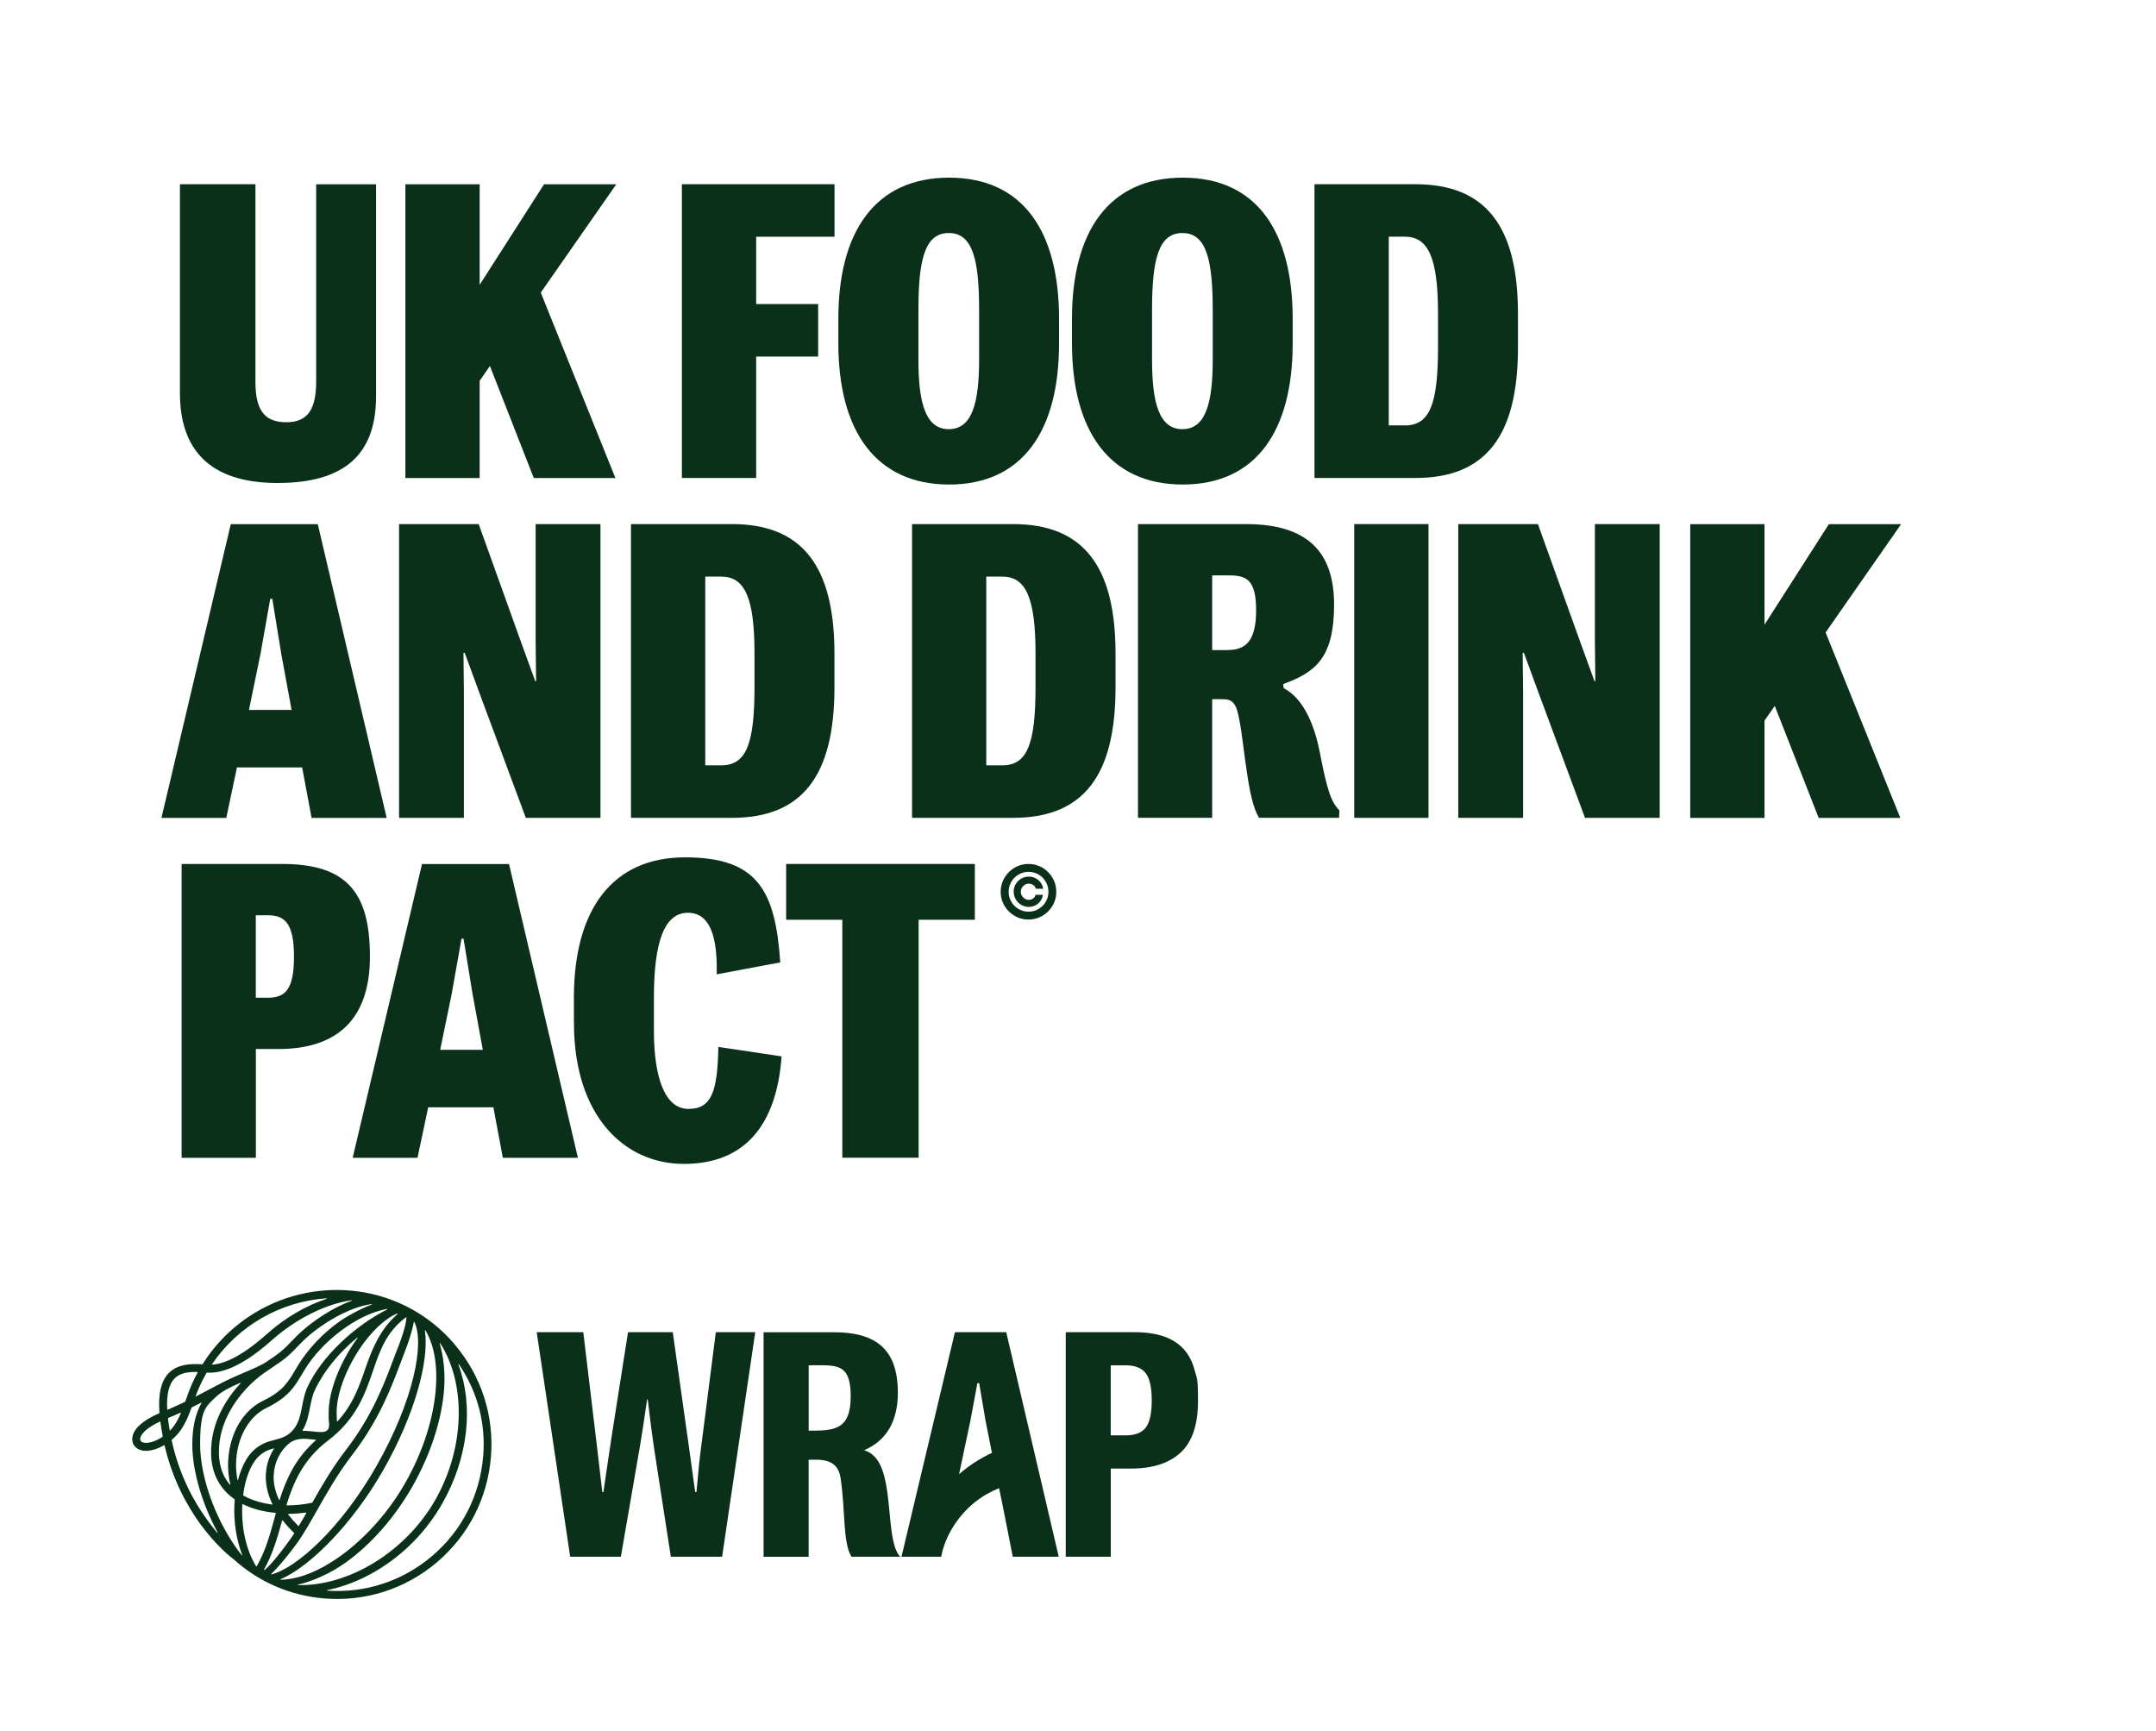 <?xml version="1.0" encoding="UTF-8"?>
<svg id="graphics" xmlns="http://www.w3.org/2000/svg" version="1.1" viewBox="0 0 3489.3 2801.6">
  <!-- Generator: Adobe Illustrator 29.0.1, SVG Export Plug-In . SVG Version: 2.1.0 Build 192)  -->
  <defs>
    <style>
      .st0 {
        fill: #0b301a;
      }
    </style>
  </defs>
  <g>
    <path class="st0" d="M1127.3,2414.4h-2.2c0,.2-17.5-127.3-36.3-258.6h-72.4c-24.7,157.4-27.3,172.1-39.8,258.7h-1.8c0,0-13.5-116.2-30.8-258.7h-75.4l54.2,363.4h82c38.8-224.8,30.4-172.9,42.5-254.6h1c10.1,81.7,2.7,29.9,37.4,254.6h83l53.6-363.4h-63.8c-30.4,240.5-23.8,178.3-31.3,258.6h0Z"/>
    <path class="st0" d="M1398.6,2346.8c38.4-16.4,54.5-50.1,54.5-93.1,0-69.5-34.6-97.8-103.6-97.8h-113.7v363.4h72.9v-157c18-.2,46.6-3.2,51.6,28.9,8.1,52.2,3.4,105.5,17.8,128,0,0,0,0,.1,0h78.7c-25-26.1-8.8-129.3-41.9-162.4-4.6-4.6-9.9-8-16.4-10h0ZM1308.8,2315.2v-105.8c44.9,0,68-4.7,68,50.4s-27.9,55.4-68,55.4h0Z"/>
    <path class="st0" d="M1933.5,2217.9c-3.5-13.9-9.4-25.4-17.7-34.6-8.3-9.1-19-16-32.1-20.6-13.2-4.6-29.4-6.9-48.6-6.9h-110.3v363.4h72.9v-142.7h32.9c34.8,0,61.5-8.6,80.2-25.9,18.7-17.3,28.1-45.2,28.1-83.9s-1.8-34.9-5.3-48.8h0ZM1854.1,2310.5c-6.6,8.2-17.5,12.3-32.7,12.3h-23.8v-113.4h23.8c15.2,0,26.1,4.2,32.7,12.6,6.6,8.4,9.9,23.2,9.9,44.3s-3.3,35.9-9.9,44.1h0Z"/>
    <path class="st0" d="M1545.5,2155.8l-86.5,363.4h64.3l1.4-6.7c7.1-29.5,26.2-59.8,52.5-81.1,12-9.7,25.6-17.5,39.7-23.2,2.7,13,5.5,26.1,8,39.1l14.2,71.9h74.4l-85-363.4h-83,0ZM1552.2,2385.5l18.1-85.4,11.5-61.8h2.9s10.5,61.8,10.5,61.8l10.2,51c-17.7,8.2-36.1,19.5-53.2,34.5Z"/>
  </g>
  <path class="st0" d="M736.1,2175.8c-82.6-97.4-220.8-113.9-324-51.1-34.4,20.9-62.9,49.1-84.1,82.6-.2.3-.6.5-1,.5-18.2-1.3-39.5-.2-53.6,13.9-12.7,12.8-17.7,34.2-15.3,65.1-25,10.9-39.5,23-43.2,36-2.5,8.9,1,14.8,2.2,16.4,3.9,5.3,10.1,8.3,17.9,8.6.4,0,.9,0,1.3,0,9,0,19.4-3.4,29.2-9.1.3-.2.8,0,.8.4,13.2,56.4,37.3,98.8,57.3,126.4,26.3,36.2,50.6,54.8,53.6,57,41.1,37.4,92.2,59.7,147.8,64.2,64.7,5.3,129.8-14.2,182.1-58.5,50.9-43.2,81.9-103.6,87.4-170.2s-15.3-131.2-58.5-182.1h0ZM262.8,2325.3c-10,6.6-20.2,9.9-27.2,9.6-3.9-.1-6.6-1.3-8.1-3.3,0,0-1.2-1.9-.2-5.4,1.4-4.9,7.6-14.5,31.7-25.8.3-.1.6,0,.6.3,1,8,2.2,15.8,3.7,23.3,0,.5-.1,1-.5,1.2h0ZM657.8,2132c-.3,7.2-3.6,23.5-15.3,52.6-2.2,5.5-4.5,11.7-7,18.3-13.2,35.2-33.3,88.4-74.8,142.4-22.5,29.2-39.7,58.8-54.8,85.5-.4.6-.9,1-1.6,1.2-13,2.7-26.3,4.1-39.7,4.1-.5,0-.9-.5-.8-1.1,11.4-37.2,27.6-73.9,67.2-103.9,45.8-34.8,60-75.8,72.4-112,11.2-32.6,21.6-63.8,53.7-87.4.3-.2.7,0,.7.4h0ZM440.9,2434.2c.1.3,0,.6-.4.6-14-1.9-31.1-5.9-46.4-14.5-.4-.2-.6-.7-.6-1.2,3.5-26.7,12.3-49.3,24.1-61.2,8.4-8.4,16.7-11.7,25.3-14.1.4-.1.7.3.5.6-8,12.5-12.7,27.3-13.2,42.6-.4,12.4,1.7,28.6,10.7,47.1h0ZM443,2387.5c.7-20.5,10.2-39.9,25.3-51.9,11.5-9.1,24.8-7.6,37.7-6.2,1.7.2,3.4.4,5,.5.4,0,.5.5.2.7-32.9,29.2-48,62.7-58.7,96.7-.1.4-.6.4-.8,0-6.3-13.4-9.3-26.8-8.8-39.8h0ZM532.4,2297.9c.5,10.1.5,13.4-2.8,16.6-4.2,4.1-12.5,3.1-22.1,2.1-5.4-.6-11.3-1.2-17.5-1.1-.3,0-.5-.4-.4-.6,7.1-11.6,9.6-24.5,12.1-37.1,2-10.1,3.8-19.6,7.8-28.1,14.4-30.8,39.1-60.9,68.6-85,.4-.3.9.2.6.6-2.7,3.6-5.3,7.5-8,11.4-23.9,36.3-38.8,78.1-38.8,109s.2,8.8.4,12.3h0ZM495.6,2448.8c-4.1,7.2-8.1,14.1-12.1,20.6-.1.2-.5.3-.7,0-6.1-6.1-11.5-12.2-16.3-18.4-.4-.5,0-1.1.6-1.1,9.3-.1,18.6-.9,27.7-2.2.6,0,1,.5.7,1.1h0ZM643.5,2126.4c-28.6,24.7-41.4,56.9-52.3,88.5-9.9,28.7-20,58.1-45.1,85.3-.3.3-.7.1-.8-.3,0-.9,0-1.8-.1-2.7-.2-3.4-.4-7.2-.4-11.6,0-28.6,14-67.6,36.7-102,19-28.9,42.7-50.8,61.6-58,.5-.2.8.4.4.7h0ZM626.7,2119c-52.8,26.6-105.8,75.8-128.9,125.2-4.7,10-6.8,20.8-8.8,31.1-2.8,14.6-5.5,28.3-14.9,39-9.1,10.4-18.5,12.9-29.3,15.7-11.1,2.9-23.7,6.3-36.2,18.8-10.1,10.1-18.2,26.5-23.4,46.2-.1.4-.8.4-.8,0-4.2-20.8-2.9-43.9,4.2-64.7,8.2-24,23.4-42.5,42.7-51.9,35.3-17.3,45.3-34.1,57.9-55.3,1.5-2.5,3-5,4.6-7.7,25.4-41.8,81.6-88.2,132.6-97.2.5,0,.7.6.3.8h0ZM601.7,2111.1c-18.9,7-41,19.4-53.1,28-26.2,18.7-50.2,44.1-65.8,69.7-1.6,2.7-3.2,5.3-4.7,7.8-12.4,20.9-20.6,34.7-52.5,50.3-22.4,10.9-39.9,32-49.2,59.3-8.4,24.5-9.5,51.9-3.6,76.1.1.4-.4.7-.7.4-10.3-12-17.3-28.3-17.8-50.4-1.3-66,49-111.6,64.5-123.9,6.2-5,13.6-10,20.8-14.8,7.9-5.3,16-10.7,23-16.4,6.9-5.6,13-12,19-18.2,4-4.1,8.1-8.4,12.2-12.2,26-24.1,71.1-51.8,107.6-56.4.5,0,.7.6.2.8h0ZM343.1,2207.7c42-62,110.6-101.6,185.4-106.7.5,0,.6.7.2.8-33.4,10.9-67.4,30.7-97.4,57.5-44.4,39.6-72.1,47.9-87.8,49.1-.4,0-.6-.4-.4-.7h0ZM334.2,2221.8c.2-.3.6-.5,1-.5,15.3.8,48.1-2,104.6-52.4,38.7-34.5,87.8-59.1,129.2-64.7.5,0,.7.6.2.8-30.4,10.7-63,32.8-84,52.2-4.4,4.1-8.7,8.5-12.8,12.8-6,6.2-11.6,12.1-17.9,17.2-6.5,5.3-14.2,10.5-21.8,15.6h0c-9.6,6.6-23.1,12.3-37.5,18.4-2.4,1-4.8,2-7.2,3.1h0c-18.4,7.6-33.4,15.7-49.4,24.2-6.7,3.6-13.7,7.3-21.3,11.2-.4.2-.8-.2-.6-.5,1.7-4.7,3.5-9.2,5.4-13.6,3.6-8.2,7.7-16.1,12.1-23.8h0ZM270.6,2280.9c-1.3-24,2.7-40.9,11.9-50.2,7.7-7.7,19.1-11,37.1-10.5.3,0,.5.4.4.6-3.5,6.3-6.7,12.8-9.6,19.5-3.9,8.7-7.2,18.4-10.5,27.6-.1.3-.3.6-.6.7-8.4,4-17.6,8.2-28,12.7-.3.1-.6,0-.6-.4ZM274.6,2314.6c-1-6.2-2-12.5-2.7-19,0-.4.2-.8.6-1,7-2.9,13.5-5.8,19.7-8.6.4-.2.7.2.6.6-4,9.3-8.6,18.1-14.6,25.1-.9,1.1-1.8,2.1-2.8,3.1-.2.2-.7.1-.7-.2h0ZM351.3,2480.2c-5.5-6.5-11.7-14.8-17.4-22.7-19.8-27.3-43.7-69.8-56.1-126.7,0-.3,0-.7.3-.9,3.5-3,6.9-6.3,9.9-9.8,10.1-11.9,16.4-26.9,22-42.1,0-.2.3-.4.5-.5,5.3-2.6,10.2-5.1,15-7.6.4-.2.8.2.5.6-9.8,17.5-14.8,40.2-14.8,66.9,0,43.2,16.2,96.9,40.9,142.3.2.4-.4.9-.7.5h0ZM391.1,2516.6c-39.6-50.1-67.2-123.4-67.2-179.2s8.8-60.9,25.6-76.9c9.4-9,24.1-16.2,39.4-22.8.4-.2.8.3.5.7-21.7,23.4-48.8,62.9-47.8,114.1.6,31.8,14.1,57.1,38.1,73.8.1,0,.2.2.2.4-.2,2.4-.4,4.8-.5,7.2-1.5,28.6,3.2,57.8,12.5,82.3.2.5-.4.8-.7.4h0ZM414.6,2534.9c-16.8-27.6-24.3-63.4-22.4-100.5l.6-.4c14.9,7.5,32.7,12.3,53.1,14.2.4,0,.6.4.5.7-1,3.5-1.9,7-2.9,10.5-7.3,26.8-14.8,52.7-28.2,75.4-.2.3-.6.3-.8,0h0ZM427.8,2540.7c-.4.3-.9-.1-.6-.5,13.9-24.5,22.3-53.4,29.4-79.7.1-.4.6-.5.9-.2,5.1,6.6,11.2,13.4,18.4,20.3.3.3.4.8.1,1.1-1.7,2.5-3.4,5-5,7.4-24.5,34.5-37.5,47.5-43.1,51.7h0ZM438.8,2547.1c13.1-12.2,32.6-36.8,42.5-50.6,10.5-14.8,20.8-33.1,31.8-52.4,15.9-28.1,33.9-59.9,57.8-90.9,42.7-55.5,63.1-109.8,76.6-145.7,2.5-6.5,4.8-12.7,6.9-18.1,6.3-15.6,12.8-35.7,15.3-50,0-.4.6-.5.8-.1,17,33.1-.3,126.1-61.5,233.6-56.6,99.4-129,164.8-169.7,174.9-.4.1-.7-.4-.4-.7h0ZM454.1,2555.6c48.4-20.6,117.3-90.9,166-176.3,50.5-88.6,75.1-177.1,67.5-226.2,0-.5.5-.7.8-.3,32,52.1,20.2,154.4-32.5,246.9-51.5,90.3-138.5,156.2-201.7,156.7-.5,0-.6-.6-.2-.8h0ZM482.4,2565.1c-.5,0-.6-.7,0-.8,24.1-5.5,52.8-18.2,78.2-36.5,40.6-29.3,78.4-72.5,106.5-121.7,29.7-52.2,48.1-108.6,51.7-158.9,1.9-26.2-1.1-52.9-7.2-73.2-.1-.5.5-.8.8-.4,42,65.6,40.5,168.7-7.9,253.6-47.8,83.9-139.8,139.7-222,137.9h0ZM781.9,2356.9c-5.2,63.1-34.6,120.5-82.9,161.4-47.4,40.2-107.4,60-169.4,55.8-.5,0-.5-.8,0-.9,26.2-5.3,52.9-15.6,78.1-30.4,44.7-26.2,82-64,107.9-109.4,42.6-74.8,51.1-158.5,26.3-225.3-.2-.5.5-.8.8-.4,30,44.4,43.7,94.9,39.3,149.1h0Z"/>
  <g>
    <g>
      <path class="st0" d="M291.2,636.1v-338h122.2v320.1c0,45.2,14.6,65.1,49.8,65.1s48.5-21.2,48.5-66.4v-318.7h96.9v343.3c0,91-47.8,140.1-159.4,140.1s-158-55.8-158-145.4h0Z"/>
      <path class="st0" d="M792.9,592.3l-16.6,23.9v157.4h-120.2v-475.4h120.2v162.7l104.2-162.7h116.9l-122.2,175.3,120.8,300.1h-132.1l-71-181.3h0Z"/>
      <path class="st0" d="M1103.6,298.1h247v85h-126.8v108.9h100.3v85h-100.3v196.5h-120.2v-475.4h0Z"/>
      <path class="st0" d="M1356.8,555.7v-39.8c0-141.4,59.8-228.4,179.3-228.4s177.9,87,177.9,228.4v39.8c0,141.4-59.1,228.4-177.9,228.4s-179.3-87-179.3-228.4ZM1584.6,582.3v-81c0-81.7-10.6-124.2-49.1-124.2s-49.1,42.5-49.1,124.2v81c0,69.1,11.3,112.2,49.1,112.2s49.1-42.5,49.1-112.2h0Z"/>
      <path class="st0" d="M1734.9,555.7v-39.8c0-141.4,59.8-228.4,179.3-228.4s177.9,87,177.9,228.4v39.8c0,141.4-59.1,228.4-177.9,228.4s-179.3-87-179.3-228.4ZM1962.7,582.3v-81c0-81.7-10.6-124.2-49.1-124.2s-49.1,42.5-49.1,124.2v81c0,69.1,11.3,112.2,49.1,112.2s49.1-42.5,49.1-112.2h0Z"/>
      <path class="st0" d="M2127.4,298.1h163.3c114.2,0,166,68.4,166,209.8v54.4c0,142.8-51.8,211.2-166,211.2h-163.3v-475.4h0ZM2273.5,688.5c40.5,0,53.8-34.5,53.8-126.8v-54.5c0-90.3-15.9-124.2-53.8-124.2h-25.9v305.4h25.9Z"/>
      <path class="st0" d="M489.1,1241.9h-105.6l-17.3,81.7h-104.9l112.2-475.4h140.8l111.5,475.4h-121.5l-15.3-81.7h0ZM402.8,1148.9h69.1l-16.6-90.3-14.6-89.6h-3.3l-15.9,89.6-18.6,90.3Z"/>
      <path class="st0" d="M645.9,848.1h128.8l67.7,188.6,23.9,65.7h1.3l-.7-65.1v-189.2h104.9v475.4h-120.8l-75-201.9-23.9-65.1h-2l.7,65.1v201.9h-104.9v-475.4h0Z"/>
      <path class="st0" d="M1021.2,848.1h163.3c114.2,0,166,68.4,166,209.8v54.4c0,142.8-51.8,211.2-166,211.2h-163.3v-475.4h0ZM1167.3,1238.5c40.5,0,53.8-34.5,53.8-126.8v-54.4c0-90.3-15.9-124.2-53.8-124.2h-25.9v305.4h25.9Z"/>
      <path class="st0" d="M1476.1,848.1h163.3c114.2,0,166,68.4,166,209.8v54.4c0,142.8-51.8,211.2-166,211.2h-163.3v-475.4h0ZM1622.1,1238.5c40.5,0,53.8-34.5,53.8-126.8v-54.4c0-90.3-15.9-124.2-53.8-124.2h-25.9v305.4h25.9Z"/>
      <path class="st0" d="M1841.7,1323.5v-475.4h174.6c98.3,0,142.8,43.8,142.8,130.1s-29.9,109.6-82.3,128.8l.7,6.6c28.6,14.6,48.5,52.5,58.4,103.6,11.9,61.8,18.6,81,31.9,94.3l-.7,11.9h-129.5c-9.3-15.3-14.6-40.5-19.3-71.7-4.7-29.2-8-64.4-12.6-87-4.7-27.2-11.3-33.2-26.6-33.2h-17.3v191.9h-120.2,0ZM1987.1,1051.9c30.5,0,45.8-16.6,45.8-64.4s-14.6-56.4-43.2-56.4h-27.9v120.9h25.2Z"/>
      <path class="st0" d="M2191.7,848.1h120.2v475.4h-120.2v-475.4Z"/>
      <path class="st0" d="M2360.2,848.1h128.8l67.7,188.6,23.9,65.7h1.3l-.7-65.1v-189.2h104.9v475.4h-120.9l-75-201.9-23.9-65.1h-2l.7,65.1v201.9h-104.9v-475.4h0Z"/>
      <path class="st0" d="M2872.3,1142.3l-16.6,23.9v157.4h-120.2v-475.4h120.2v162.7l104.2-162.7h116.9l-122.2,175.3,120.9,300.1h-132.1l-71.1-181.3h0Z"/>
      <path class="st0" d="M293.9,1398.1h162.7c105.6,0,142.1,47.1,142.1,150.1s-55.1,149.4-148.1,149.4h-36.5v176h-120.2v-475.4h0ZM433.3,1614.6c27.9,0,42.5-12.6,42.5-66.4s-14.6-67.1-42.5-67.1h-19.3v133.5h19.3Z"/>
      <path class="st0" d="M798.6,1791.9h-105.6l-17.3,81.7h-104.9l112.2-475.4h140.8l111.5,475.4h-121.5l-15.3-81.7h0ZM712.3,1698.9h69.1l-16.6-90.3-14.6-89.6h-3.3l-15.9,89.6-18.6,90.3Z"/>
      <path class="st0" d="M928.8,1655.7v-41.2c0-142.1,61.8-227.1,179.9-227.1s146.1,54.4,154.1,170l-102.9,19.3c2-78.3-19.9-99.6-46.5-99.6-38.5,0-55.1,47.8-55.1,137.4v53.8c0,75.7,17.9,126.2,55.8,126.2s47.1-28.6,48.5-100.3l102.3,15.3c-8,112.2-60.4,174-158,174s-178-79-178-227.8h0Z"/>
      <path class="st0" d="M1363.3,1488.4h-91v-90.3h305.4v90.3h-91v385.1h-123.5v-385.1Z"/>
    </g>
    <path class="st0" d="M1664.6,1488.1c-6.2,0-12-1.2-17.5-3.5-5.4-2.3-10.2-5.6-14.4-9.7-4.1-4.1-7.4-8.9-9.7-14.3-2.3-5.4-3.5-11.2-3.5-17.5s1.2-12,3.6-17.5c2.3-5.4,5.6-10.2,9.7-14.3,4.1-4.1,8.9-7.4,14.3-9.7,5.4-2.3,11.2-3.5,17.4-3.5s12.1,1.2,17.5,3.5c5.4,2.3,10.2,5.6,14.3,9.7,4.1,4.1,7.3,8.9,9.7,14.3,2.3,5.4,3.5,11.2,3.5,17.5s-1.1,12-3.5,17.5c-2.3,5.4-5.6,10.2-9.7,14.3-4.1,4.1-8.9,7.4-14.4,9.7s-11.3,3.5-17.5,3.5ZM1664.6,1475.3c4.5,0,8.6-.8,12.5-2.5,3.9-1.7,7.3-4,10.3-6.9s5.3-6.4,6.9-10.3c1.7-3.9,2.5-8.1,2.5-12.5,0-4.5-.8-8.6-2.5-12.5-1.7-3.9-4-7.3-6.9-10.3-2.9-3-6.4-5.3-10.2-6.9-3.9-1.7-8.1-2.5-12.5-2.5s-8.6.8-12.5,2.5c-3.9,1.7-7.3,4-10.3,6.9s-5.3,6.4-6.9,10.3c-1.7,3.9-2.5,8.1-2.6,12.5,0,4.4.8,8.6,2.5,12.5,1.7,3.9,4,7.3,6.9,10.3,3,3,6.4,5.3,10.3,6.9,3.9,1.7,8.1,2.5,12.5,2.5ZM1640.5,1443.1c0-4.5,1.1-8.6,3.3-12.3,2.2-3.7,5.2-6.7,8.9-8.9,3.7-2.2,7.8-3.3,12.3-3.3s7.5.9,10.9,2.6c3.3,1.7,6.1,4,8.3,7,2.2,3,3.5,6.3,4,10h-11.9c-.5-2.4-1.8-4.4-3.9-5.9-2.1-1.5-4.6-2.3-7.3-2.3s-4.6.6-6.5,1.8c-2,1.2-3.6,2.8-4.7,4.7-1.2,2-1.8,4.2-1.8,6.5s.6,4.6,1.8,6.6c1.2,2,2.8,3.6,4.7,4.8,2,1.2,4.2,1.8,6.5,1.8s5.1-.8,7.1-2.3c2-1.5,3.2-3.5,3.7-5.9h11.9c-.5,3.7-1.8,7.1-3.9,10-2.1,3-4.8,5.3-8,7-3.2,1.7-6.8,2.6-10.8,2.6s-8.6-1.1-12.3-3.3c-3.7-2.2-6.7-5.2-8.9-8.9-2.2-3.7-3.3-7.8-3.3-12.3Z"/>
  </g>
</svg>